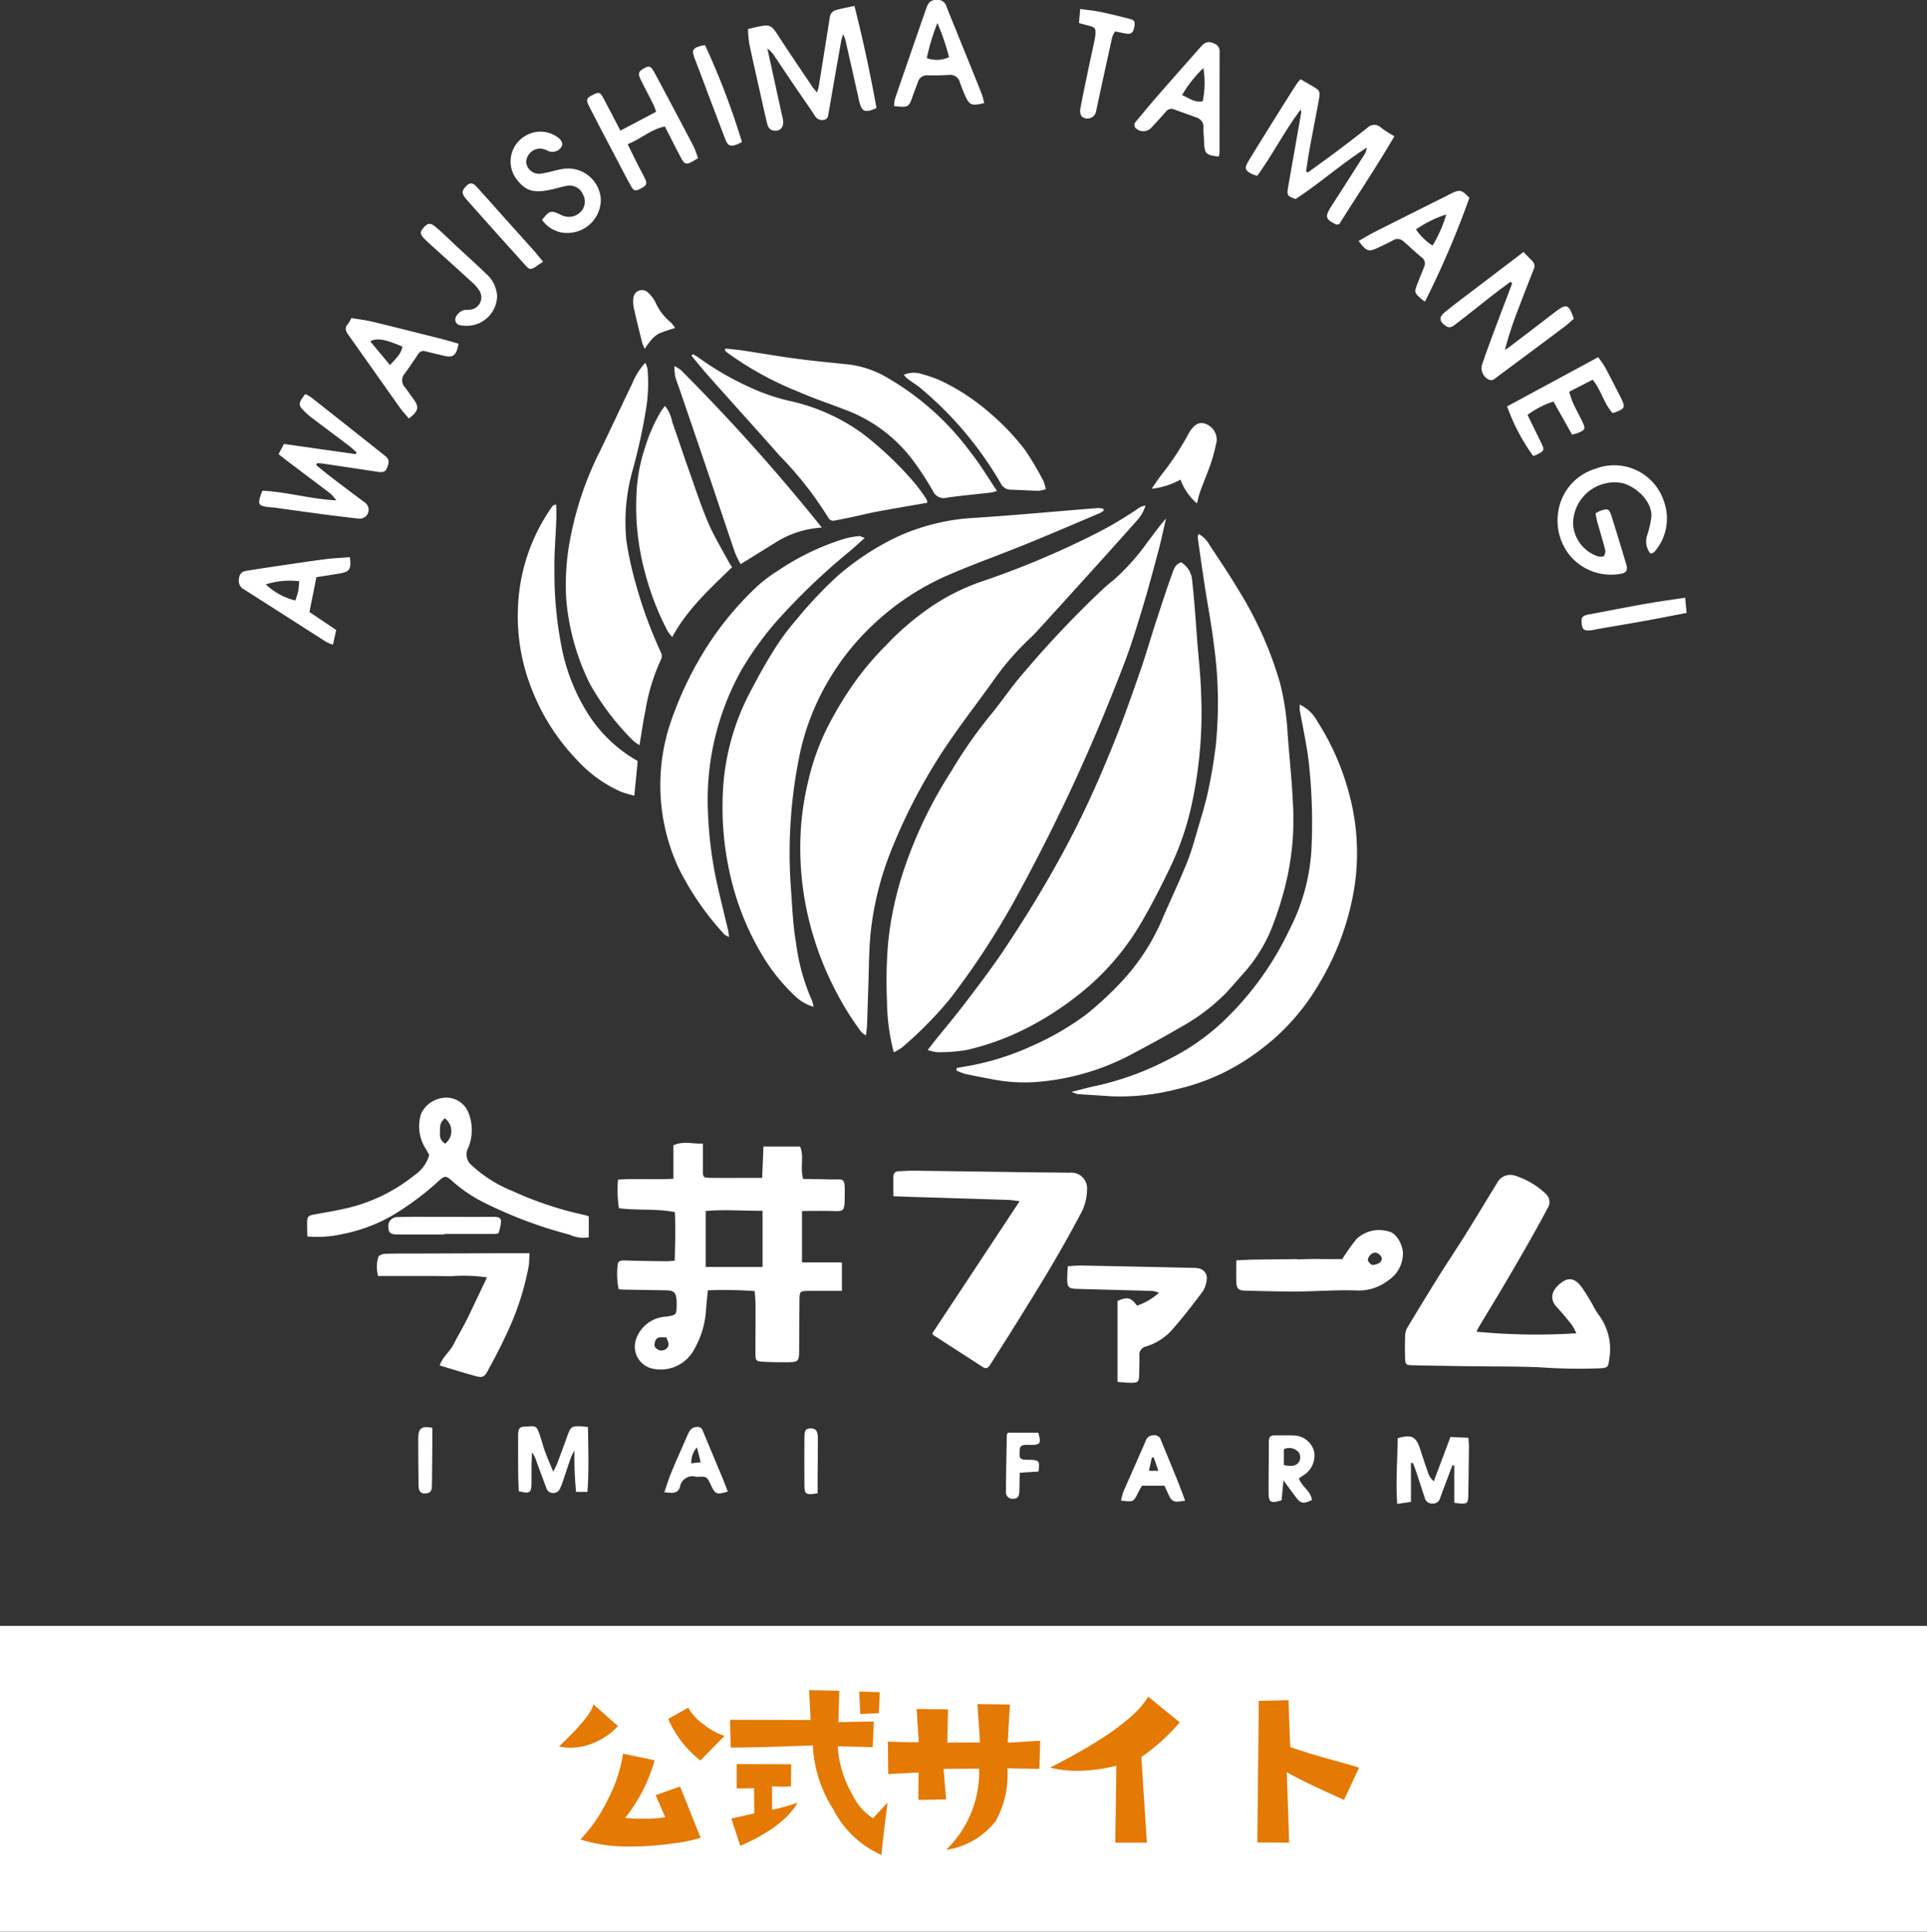 <svg xmlns="http://www.w3.org/2000/svg" xmlns:xlink="http://www.w3.org/1999/xlink" width="177.531" height="178" viewBox="0 0 177.531 178"><rect x="0" y="0" width="177.531" height="178" fill="#333333" stroke="none"/><defs><clipPath id="a"><rect width="133.383" height="138.58" fill="#fff"/></clipPath></defs><g transform="translate(-721 -6628.02)"><rect width="177.531" height="28.179" transform="translate(721 6777.84)" fill="#fff"/><path d="M-22.246-10.684l-2.227,2.266a9.794,9.794,0,0,1-2.969-3.828l1.855-1.035a4.554,4.554,0,0,0,1.445,1.563A5.9,5.9,0,0,0-22.246-10.684Zm-9.824-.9a6.2,6.2,0,0,1-2,1.445,5.605,5.605,0,0,1-2.373.547A4.849,4.849,0,0,1-37.5-9.707q3.008-2.852,3.164-3.887Zm7.617,10.293a13.959,13.959,0,0,1-2.461.508A27.251,27.251,0,0,1-30.8-.488a14.849,14.849,0,0,1-4.727-.645A14.366,14.366,0,0,0-33-4.824a13.5,13.5,0,0,0,1.4-4.219l2.91.605a14.981,14.981,0,0,1-2.715,5.313q.82.078,1.621.078a13.655,13.655,0,0,0,2.07-.137l-.879-2.031q.859-.313,2.246-.8Zm16.5-13.418-.078,1.934-1.719.078q-.039-1.191-.1-2.07Zm.723,10.176Q-7.715-.8-7.793.293a9.143,9.143,0,0,1-4.434-4.2,12.083,12.083,0,0,1-1.895-5.9q-5.332.215-7.559.2l-.059-2.559,7.422.02-.137-2.754,2.773.059-.078,2.891,3.262-.059-.1,2.363-3.223-.078a9.939,9.939,0,0,0,1.309,4.375A5.376,5.376,0,0,0-8.574-3.086Zm-8.281,0Q-16.836-2.266-20.8-.547l-.82-2.52,2.109-.469-.02-2.324q-.781.02-1.6.02V-8.086l5.02.02-.02,2.031A5.6,5.6,0,0,1-16.855-6q-.43,0-1.016-.039v2.168A19.183,19.183,0,0,0-15.508-4.531Zm22.344-5.7-.078,2.6L3.809-7.7A8.886,8.886,0,0,1,2.734-2.832,7.114,7.114,0,0,1-1.836-.176a10.075,10.075,0,0,0,3.047-7.48q-2.07,0-3.281.02l.234,2.813-2.559.039.02-2.52-2.793.137-.039-2.988q1.387.059,2.852.059l-.2-3.066,2.891.039-.059,3.066q.742-.02,3.008-.02l-.234-3.535,2.988.039-.2,3.516Zm12.852-1.7a17.922,17.922,0,0,1-3.535,3.2L16.66-.84H13.75l.1-7.09a15.53,15.53,0,0,1-3.555.469,11.175,11.175,0,0,1-2.559-.293q7.48-3.809,9.043-6.543Zm16.523,4.18L34.824-4.785q-2.148-.977-2.812-1.289-1.836-.879-2.461-1.27l.215,6.5-2.93-.02.137-13.047,2.734-.059.156,4.316q1.465.508,3.32,1.035Q35.371-8.027,36.211-7.754Z" transform="translate(810 6798.659)" fill="#e47903"/><g transform="translate(743 6628.02)"><g clip-path="url(#a)"><path d="M168.176,183.316a18.9,18.9,0,0,1-.627-4.677,42.271,42.271,0,0,1,.106-5.455,31.46,31.46,0,0,1,1.225-6,40.321,40.321,0,0,1,4.547-9.7,43.441,43.441,0,0,1,3.481-5.039c1.149-1.362,2.127-2.872,3.309-4.2a94.783,94.783,0,0,1,7.279-7.673c.359-.323.735-.627,1.105-.937a20.782,20.782,0,0,0,2.98-3.384c.546-.706,1.058-1.439,1.671-2.122-.231.992-.438,1.991-.7,2.975-.466,1.753-.934,3.506-1.459,5.242-.517,1.71-1.038,3.425-1.675,5.092-1.706,4.463-3.571,8.863-5.639,13.171q-2.067,4.307-4.365,8.5a72.345,72.345,0,0,1-6.063,9.274,35.39,35.39,0,0,1-4.433,4.493,4.657,4.657,0,0,1-.744.436" transform="translate(-107.831 -86.343)" fill="#fff"/><path d="M151.266,179.567a2.4,2.4,0,0,1-.439-.325,27.664,27.664,0,0,1-2.653-4.364,29.244,29.244,0,0,1-2.333-6.665,28.03,28.03,0,0,1-.588-7.535,25.978,25.978,0,0,1,.665-4.458,22.437,22.437,0,0,1,1.558-4.567,32.829,32.829,0,0,1,2.147-3.768,26.985,26.985,0,0,1,3.488-4.274,25.351,25.351,0,0,1,3.789-3.3,19.8,19.8,0,0,1,4.822-2.509,79.945,79.945,0,0,0,9.814-4.038,36.218,36.218,0,0,0,4.977-2.878,2.161,2.161,0,0,1,.5-.156,3.5,3.5,0,0,1-.8,1.4q-2.468,2.772-4.961,5.521-1.916,2.122-3.842,4.235c-.364.4-.731.8-1.128,1.165a25.446,25.446,0,0,0-3.376,3.943c-1.19,1.666-2.441,3.288-3.611,4.968a51.494,51.494,0,0,0-5.615,10.319,28.533,28.533,0,0,0-1.99,7.827c-.168,1.723-.156,3.464-.22,5.2-.041,1.109-.069,2.218-.112,3.327-.011.274-.057.546-.1.941" transform="translate(-93.48 -84.151)" fill="#fff"/><path d="M185.6,187.3c.523-.092,1.047-.175,1.568-.28a24.559,24.559,0,0,0,5.4-1.77,25.593,25.593,0,0,0,4.989-2.909,31.32,31.32,0,0,0,3.244-3.021,19.813,19.813,0,0,0,3.832-6c.73-1.66,1.5-3.3,2.179-4.985.4-.994.682-2.039.985-3.07.343-1.167.705-2.332.957-3.52.295-1.385.532-2.787.7-4.193a38.925,38.925,0,0,0-.18-9.279c-.214-1.8-.563-3.587-.838-5.381-.228-1.487-.439-2.977-.65-4.466a1.194,1.194,0,0,1,.086-.332,2.683,2.683,0,0,1,1.041,1.081c.895,1.345,1.8,2.688,2.625,4.075a34.284,34.284,0,0,1,3.819,8.534,23.849,23.849,0,0,1,.707,4.622c.156,2.211.406,4.416.5,6.628a25.2,25.2,0,0,1-.72,7.522,31.64,31.64,0,0,1-1.07,3.411,14.107,14.107,0,0,1-2.46,4.261c-.635.726-1.267,1.455-1.918,2.166a18.242,18.242,0,0,1-4.284,3.208c-1.466.871-2.977,1.668-4.48,2.477a22.348,22.348,0,0,1-8.862,2.527,15.366,15.366,0,0,1-4.072-.292c-.78-.145-1.561-.29-2.335-.464a5.572,5.572,0,0,1-.822-.32l.052-.232" transform="translate(-119.443 -88.893)" fill="#fff"/><path d="M178.141,190.381c.282-.362.479-.622.682-.876.941-1.171,1.912-2.32,2.82-3.516,1.2-1.582,2.407-3.164,3.51-4.815,1.356-2.031,2.661-4.1,3.889-6.212,1.185-2.036,2.312-4.113,3.337-6.234,1.076-2.225,2.053-4.5,2.975-6.8.869-2.16,1.634-4.363,2.4-6.563.5-1.445.921-2.921,1.395-4.378s.947-2.91,1.463-4.35c.164-.458.289-1,.878-1.195a2.123,2.123,0,0,1,1.014,1.687c.22,1.916.333,3.845.484,5.77.12,1.53.3,3.059.337,4.591a39.85,39.85,0,0,1-.929,10.575,26.4,26.4,0,0,1-2.043,5.757c-.818,1.688-1.672,3.366-2.629,4.978a23.392,23.392,0,0,1-5.7,6.5,28.335,28.335,0,0,1-4.872,3.123,23.909,23.909,0,0,1-5.433,1.962,15.2,15.2,0,0,1-2.718.2,3.785,3.785,0,0,1-.863-.206" transform="translate(-114.673 -93.628)" fill="#fff"/><path d="M160.215,131.658a2.349,2.349,0,0,1-.337.213c-2.252.953-4.5,1.924-6.762,2.845-2.343.954-4.73,1.8-7.054,2.8a23.9,23.9,0,0,0-7.344,4.887,22.8,22.8,0,0,0-3.927,5.023,22.509,22.509,0,0,0-2.519,6.4,44.617,44.617,0,0,0-.866,12.717c.117,1.616.175,3.247.45,4.838a19.076,19.076,0,0,0,1.484,5.417,3.191,3.191,0,0,1,.145.574,4.026,4.026,0,0,1-1.618-.909,17.258,17.258,0,0,1-3.012-3.686,24.9,24.9,0,0,1-2.849-6.725,27.788,27.788,0,0,1-.772-9.819A22.048,22.048,0,0,1,127.841,148c.655-1.259,1.354-2.5,2.116-3.7a21.812,21.812,0,0,1,1.992-2.656,38.36,38.36,0,0,1,3.742-3.967,24.224,24.224,0,0,1,5.472-3.6,19.614,19.614,0,0,1,7.147-1.76c3.772-.243,7.537-.6,11.305-.9a3.253,3.253,0,0,1,.551.047l.047.189" transform="translate(-80.533 -84.598)" fill="#fff"/><path d="M103.011,298.9v-3.082c.931-.438,1.773-.111,2.715-.167,0,.8.009,1.555,0,2.313-.012.813-.007.846.761.852,1.532.013,3.064,0,4.7,0,.038-.949.077-1.891.117-2.889h3.373c.4.913-.017,1.941.285,2.988.778.013,1.565.018,2.351.042,1.465.044,1.5-.32,1.481,1.54-.019,1.542-.058,1.391-1.412,1.369-.818-.013-1.637,0-2.526,0v4.739h3.678v2.626h-2.44c-.171,0-.341,0-.512,0-.945.005-.949.006-.957.947-.014,1.536-.018,3.072-.031,4.608-.008.9-.1,1.006-.958,1.016-.767.009-1.536,0-2.3-.04-.721-.035-.769-.1-.769-.811,0-1.479.013-2.959.009-4.438,0-.392-.045-.783-.074-1.262a37.269,37.269,0,0,0-4.321-.071c-.062.662-.124,1.248-.172,1.836a8.214,8.214,0,0,1-1.065,3.564,3.486,3.486,0,0,1-3.712,1.843,2.076,2.076,0,0,1-1.64-2.8,3.084,3.084,0,0,1,2.8-2.024c.878-.153.906-.143.917-1.052,0-.171,0-.342-.012-.512-.055-.642-.259-.84-.91-.854-1.28-.028-2.56-.045-3.84-.068-.167,0-.334-.018-.579-.033a6.983,6.983,0,0,1-.089-2.273c.025-.382.376-.394.727-.381,1.249.047,2.5.056,3.752.071.224,0,.449-.029.774-.051.032-1.481.087-2.939.011-4.475-1.72-.341-3.43-.136-5.152-.358a10.984,10.984,0,0,1-.084-2.635c1.665-.115,3.3.012,5.112-.077m8.207,2.947c-1.807.012-3.526-.133-5.241.021v5.154h5.241Zm-8.872,11.657c-.426.041-.865-.147-1.035.4-.081.259-.094.5.17.671a.669.669,0,0,0,.856-.007c.385-.314.168-.651.009-1.061" transform="translate(-62.97 -190.278)" fill="#fff"/><path d="M236.359,182.236a3.6,3.6,0,0,1,1.648,1.588,23.261,23.261,0,0,1,2.831,6.376,20.9,20.9,0,0,1,.608,8.514,24.718,24.718,0,0,1-3.307,9.247,20.57,20.57,0,0,1-4.079,5,23.326,23.326,0,0,1-2.784,2.1,19.587,19.587,0,0,1-6.172,2.595,20.824,20.824,0,0,1-6.162.672c-1.015-.077-2.031-.126-3.047-.2a2.968,2.968,0,0,1-.563-.207c.93-.228,1.648-.433,2.379-.578a26.825,26.825,0,0,0,6.533-2.4,20.938,20.938,0,0,0,5.082-3.535,28.35,28.35,0,0,0,6.056-8.376,18.421,18.421,0,0,0,2.043-7.249,50.769,50.769,0,0,0-.12-7.072c-.069-.763-.144-1.528-.269-2.283-.2-1.227-.451-2.447-.674-3.671a3.512,3.512,0,0,1,0-.518" transform="translate(-138.615 -117.309)" fill="#fff"/><path d="M91.324,129.068a3.539,3.539,0,0,1-.589-.414,23.617,23.617,0,0,1-4-5.264,21.578,21.578,0,0,1-2.169-7.843,22.653,22.653,0,0,1,.495-6.1,30.258,30.258,0,0,1,2.571-7.375c1.017-2.1,2-4.215,3.011-6.315a6.578,6.578,0,0,1,1.209-1.925,2.41,2.41,0,0,1,.2.516,14.733,14.733,0,0,1-.14,3.823,54.44,54.44,0,0,1-1.173,5.388,17.46,17.46,0,0,0-.628,6.659,31.832,31.832,0,0,0,.847,3.908,41.1,41.1,0,0,0,2.338,6.4.742.742,0,0,1-.028.717,18.329,18.329,0,0,0-1.4,4.63c-.216,1.017-.355,2.051-.548,3.193" transform="translate(-54.405 -60.404)" fill="#fff"/><path d="M308.138,318.325a58.085,58.085,0,0,0,9.2.146,5.3,5.3,0,0,0-.428-.788c-.439-.558-.89-1.111-1.377-1.626-.6-.639-.61-1.461.405-2.241.708-.543,1.3-.419,1.926.455.348.483.642,1.007.951,1.517a7.336,7.336,0,0,0,.509.887,5.275,5.275,0,0,1,1.044,4.175c-.084.734-.129.8-.865.849a51.311,51.311,0,0,1-5.618-.1c-2.129-.082-4.261-.063-6.393-.092-1.76-.025-3.521-.051-5.281-.09-.564-.013-.632-.075-.65-.639-.023-.739-.023-1.48.012-2.219a1.6,1.6,0,0,1,.254-.706c.936-1.554,1.877-3.106,2.838-4.644.827-1.322,1.7-2.618,2.524-3.941.963-1.542,1.894-3.1,2.848-4.65a1.364,1.364,0,0,1,1.669-.667,7.315,7.315,0,0,1,2.834,1.684,1.021,1.021,0,0,1,.137,1.331q-.794,1.507-1.64,2.987-1.2,2.112-2.438,4.206c-.721,1.222-1.465,2.432-2.195,3.649-.1.163-.177.338-.268.513" transform="translate(-194.112 -195.612)" fill="#fff"/><path d="M115.326,175.594c-.251-.139-.369-.169-.433-.244a26.226,26.226,0,0,1-4.2-6.081,18.115,18.115,0,0,1-.831-13.214,32.443,32.443,0,0,1,3.463-7.277,29.061,29.061,0,0,1,4.689-5.59,13.315,13.315,0,0,1,1.84-1.367,22.881,22.881,0,0,1,6.1-2.926,8.417,8.417,0,0,1,1.333-.247c.118-.016.252.076.538.172-.5.447-.909.816-1.322,1.176a60,60,0,0,0-6.776,6.474,30.1,30.1,0,0,0-3.241,4.482,24.574,24.574,0,0,0-3.1,13.257,36.988,36.988,0,0,0,.934,6.914c.3,1.3.62,2.593.927,3.889.031.132.037.269.079.583" transform="translate(-70.158 -89.249)" fill="#fff"/><path d="M172.841,317.774l8.044-12.178c-.464-.053-.758-.108-1.054-.118q-4.391-.143-8.782-.273c-.563-.017-1.126-.041-1.8-.066,0-.657-.01-1.241,0-1.825a.461.461,0,0,1,.495-.476c.454-.022.908-.056,1.363-.051q5.288.066,10.576.146c1.279.017,2.558.02,3.836.038a1.445,1.445,0,0,1,1.574,1.6,4.722,4.722,0,0,1-.43,1.883c-.9,1.742-1.869,3.448-2.864,5.138-1.112,1.886-2.275,3.743-3.428,5.6-.717,1.158-1.461,2.3-2.184,3.453-.174.277-.359.45-.687.239q-2.287-1.476-4.572-2.956c-.021-.014-.029-.048-.094-.161" transform="translate(-108.949 -194.91)" fill="#fff"/><path d="M117.192,91.61a4.676,4.676,0,0,1,.477.28,27.519,27.519,0,0,0,5.643,3.148,19.309,19.309,0,0,0,3.08.943,17.885,17.885,0,0,1,6.5,2.991,32.072,32.072,0,0,1,4.733,4.514,15.3,15.3,0,0,1,1.1,1.514.747.747,0,0,1,.053.3c-1.537.27-3.041.522-4.54.8-.833.156-1.656.363-2.485.54-.5.106-1,.2-1.5.3a.534.534,0,0,1-.621-.325,32.907,32.907,0,0,0-4.409-5.612c-2.183-2.472-4.4-4.916-6.589-7.38-.541-.609-1.049-1.246-1.573-1.871l.127-.151" transform="translate(-75.357 -58.971)" fill="#fff"/><path d="M111.605,119.838c-2.053,2-4.126,3.869-5.515,6.443a4.31,4.31,0,0,1-.41-.515,25.313,25.313,0,0,1-2.087-5.372,23.023,23.023,0,0,1-.81-6.994,15.492,15.492,0,0,1,.8-4.589,15.268,15.268,0,0,1,1.466-3.333c.1-.157.222-.3.371-.5a3.432,3.432,0,0,1,.672,1.5c.513,1.443.985,2.9,1.5,4.344.586,1.655,1.128,3.331,1.818,4.943.544,1.273,1.28,2.464,1.935,3.69a4.358,4.358,0,0,0,.263.381" transform="translate(-66.155 -67.577)" fill="#fff"/><path d="M125.74,90.145c.522.058,1.047.1,1.566.176,1.675.251,3.344.543,5.022.766,1.574.209,3.155.361,4.735.519a9.243,9.243,0,0,1,3.232,1.02,25.178,25.178,0,0,1,8.085,7.142c.855,1.08,1.56,2.278,2.385,3.5a4.176,4.176,0,0,1-.519.145c-1.353.155-2.711.275-4.058.467a1.09,1.09,0,0,1-1.322-.6,27.929,27.929,0,0,0-1.607-2.505,13.831,13.831,0,0,0-6.533-5.009c-1.375-.539-2.785-.993-4.134-1.59a30.34,30.34,0,0,1-6.645-3.629c-.087-.068-.168-.144-.252-.216l.045-.19" transform="translate(-80.913 -58.028)" fill="#fff"/><path d="M83.189,154.146c-.1,1.066-.2,2.077-.314,3.2-.446-.136-.885-.23-1.293-.4A12.131,12.131,0,0,1,77.55,154a19.706,19.706,0,0,1-4.134-6.513,18.212,18.212,0,0,1-1.256-7.509,17.264,17.264,0,0,1,3.1-9.214.851.851,0,0,1,.17-.189c.037-.03.1-.025.26-.057,0,.481.014.947,0,1.41-.057,1.589-.207,3.18-.169,4.767a34.609,34.609,0,0,0,.761,7.444A17.9,17.9,0,0,0,78.744,150a12.958,12.958,0,0,0,4.446,4.143" transform="translate(-46.44 -84.018)" fill="#fff"/><path d="M112.651,94.692a3.465,3.465,0,0,1,.6.367,178.52,178.52,0,0,1,12.98,14.513,9,9,0,0,0-3.995,1.207c-1.131.7-2.259,1.4-3.487,2.16a9.568,9.568,0,0,1-.539-1.107c-.852-2.5-1.679-5-2.525-7.5s-1.7-4.992-2.555-7.488c-.137-.4-.3-.8-.409-1.206a5.958,5.958,0,0,1-.074-.95" transform="translate(-72.516 -60.955)" fill="#fff"/><path d="M43.609,294.829v1.934a3.057,3.057,0,0,1-1.8-.256,40.338,40.338,0,0,1-8.033-3.042,13.25,13.25,0,0,1-2.726-1.872c-.6-.54-.705-.538-1.277-.018a25.841,25.841,0,0,1-4.452,3.283,15.272,15.272,0,0,1-4.554,1.634,10.365,10.365,0,0,1-3.086.188c-.006-.5-.033-1-.012-1.5.02-.463.414-.478.746-.542.837-.16,1.681-.286,2.51-.477a15.5,15.5,0,0,0,6.639-3.138,3.286,3.286,0,0,0,1.348-1.862c-.123-.21-.262-.453-.406-.694a3.845,3.845,0,0,1-.336-3.12,2.6,2.6,0,0,1,2.294-1.46,2.2,2.2,0,0,1,2.053,1.371,4.284,4.284,0,0,1-.007,3.243,1.287,1.287,0,0,0,.35,1.652,12.143,12.143,0,0,0,3.73,2.344,31.932,31.932,0,0,0,6.681,2.215,3.388,3.388,0,0,1,.341.117m-13.235-6.7a1.458,1.458,0,0,0-.037-2.339c-.426.427-.438.532-.443,1.436a.941.941,0,0,0,.48.9" transform="translate(-11.367 -182.744)" fill="#fff"/><path d="M45.829,326.352a14.878,14.878,0,0,0-3.358-.105c-1.107-.035-2.217-.022-3.326-.025s-2.207,0-3.342,0a3.115,3.115,0,0,1,.019-1.751c.019-.13.4-.288.615-.294,1.164-.034,2.33-.023,3.5-.027l7.758-.028c.647,0,1.294,0,2.055,0-.028.466-.02.854-.081,1.23a25.386,25.386,0,0,1-2.148,6.45c-.495,1.085-1.068,2.135-1.632,3.187-.281.523-.481.623-1.04.473-1.093-.294-2.172-.637-3.373-.994.272-.813.939-1.274,1.273-1.936.346-.685.74-1.346,1.091-2.029.338-.658.649-1.329.969-2,.328-.686.653-1.373,1.023-2.154" transform="translate(-22.967 -208.643)" fill="#fff"/><path d="M218.841,338.042v-7.465c.931-.4,1.227-.321,1.8.436a5.873,5.873,0,0,0,2.026-1.189,2.844,2.844,0,0,0-.589-.163c-2.33-.071-4.66-.128-6.99-.193-.745-.021-.879-.159-.881-.916,0-.367.031-.734.051-1.174.456-.023.9-.071,1.337-.062q5.07.1,10.14.213a3.2,3.2,0,0,1,.51.038.906.906,0,0,1,.807,1.093,2.439,2.439,0,0,1-.354,1.038c-.9,1.2-1.819,2.393-2.809,3.519a5.214,5.214,0,0,1-2.41,1.552.788.788,0,0,0-.616.881c0,.6-.007,1.2-.029,1.792-.021.563-.1.664-.637.679-.442.012-.886-.051-1.353-.082" transform="translate(-137.888 -210.701)" fill="#fff"/><path d="M265.46,20.507l1.025.595c.752.434.8.5.641,1.366-.263,1.454-.556,2.9-.822,4.355-.132.718-.232,1.441-.347,2.162l.164.111c.858-.625,1.723-1.24,2.572-1.877.976-.732,1.941-1.479,2.9-2.228a.894.894,0,0,1,1.294-.01,9.913,9.913,0,0,0,1.212.769c-1.645,2.817-3.428,5.465-5.089,8.117-.157.015-.223.042-.267.022-1.027-.48-1.076-.725-.417-1.744,1.035-1.6,2.056-3.206,3.078-4.813a2.889,2.889,0,0,0,.157-.531c-2.383,1.521-4.349,3.3-6.562,4.736-.779-.259-.827-.337-.684-1.152q.6-3.4,1.193-6.8a1.458,1.458,0,0,0-.041-.29c-1.506,1.983-2.579,4.147-4,6.1a2.71,2.71,0,0,1-.427-.126c-.72-.354-.8-.552-.376-1.243.929-1.532,1.881-3.05,2.829-4.57q.81-1.3,1.641-2.585a3.232,3.232,0,0,1,.322-.357" transform="translate(-167.633 -13.201)" fill="#fff"/><path d="M133.455,5.426c.44,2.015.844,3.866,1.249,5.716.061.278.134.554.186.833.145.774-.308,1.215-1.053.981a.773.773,0,0,1-.372-.5c-.232-.907-.425-1.823-.63-2.736-.353-1.579-.716-3.156-1.047-4.739a10.7,10.7,0,0,1-.114-1.331c.389-.091.661-.162.936-.218,1.111-.226,1.223-.142,1.859.84,1.017,1.574,2.075,3.121,3.119,4.677.108.161.243.306.434.543a4.159,4.159,0,0,0,.165-.518q.517-3.195,1.021-6.391a.773.773,0,0,1,.567-.678c.538-.152,1.092-.25,1.706-.385.8,3.169,1.464,6.261,2.032,9.409a4.337,4.337,0,0,1-.513.206c-.579.147-.779.055-.987-.495a6.183,6.183,0,0,1-.2-.824q-.582-2.576-1.164-5.152a5.6,5.6,0,0,0-.2-.535,4.7,4.7,0,0,0-.172.512q-.553,3.145-1.1,6.292c-.025.14-.044.281-.073.421-.056.272-.044.592-.418.659a.761.761,0,0,1-.86-.382c-.636-.975-1.315-1.923-1.968-2.887-.636-.939-1.258-1.888-1.9-2.825a4.09,4.09,0,0,0-.509-.487" transform="translate(-84.762 -0.975)" fill="#fff"/><path d="M257.925,321c.542-.025,1.009-.059,1.476-.067,1.358-.021,2.716-.033,4.074-.047.085,0,.206.058.249.02,1.679-.052,1.365-.037,2.045-.027.7.01,1.409,0,1.924,0a16.9,16.9,0,0,1,1.329-1.868,3.036,3.036,0,0,1,2.946-.672c.689.124,1.332,1.221,1.309,2.112a2.994,2.994,0,0,1-1.378,2.414,4.386,4.386,0,0,1-2.838.91c-1.81-.07-3.628.081-5.443.092-1.618.01-3.236-.038-4.854-.075-.637-.014-.811-.184-.834-.813s-.005-1.241-.005-1.981m12.488.424c.61,0,1.011-.331.9-.695a.814.814,0,0,0-.52-.435c-.326-.086-.811.4-.729.727.045.184.272.323.344.4" transform="translate(-166.028 -204.861)" fill="#fff"/><path d="M10.523,108.46c.434.35.861.709,1.3,1.047,1.061.81,2.123,1.62,3.2,2.41a.822.822,0,0,1-.576,1.479c-1.127-.133-2.254-.263-3.379-.411-1.491-.2-2.98-.411-4.471-.616-.056-.007-.114,0-.17-.006-1.31-.129-1.364-.219-.857-1.538,2.2.094,4.368.755,6.807.887a4.73,4.73,0,0,0-.524-.611c-1.219-.932-2.448-1.85-3.672-2.775-.359-.271-.71-.552-1.123-.872l.5-.941,6.614.942.072-.165c-.226-.2-.44-.411-.678-.592-1.177-.892-2.362-1.775-3.541-2.665a5.153,5.153,0,0,1-.448-.393c-.746-.714-.751-.82-.058-1.723a3.983,3.983,0,0,1,.564.317q3.38,2.666,6.749,5.344c.43.341.447.549.235,1.11-.178.475-.506.45-.895.391q-2.525-.386-5.053-.757c-.165-.024-.333-.026-.5-.038l-.1.179" transform="translate(-3.396 -65.605)" fill="#fff"/><path d="M349.55,128.544a1.771,1.771,0,0,1-.308-1.7,9.118,9.118,0,0,0,.383-1.65c.127-1.44-1.379-2.82-2.656-3.152a3.826,3.826,0,0,0-4.553,3.79,3.357,3.357,0,0,0,2.241,2.943c.189.061.5.08.606-.027a.755.755,0,0,0,.093-.617c-.217-.852-.48-1.692-.717-2.54-.067-.24-.1-.488-.159-.756a3.086,3.086,0,0,1,.4-.222c.753-.268.862-.223,1.1.542q.687,2.2,1.341,4.4c.149.5.005.767-.53.844a4.933,4.933,0,0,1-4.816-1.872,5.15,5.15,0,0,1-.911-3.946,4.876,4.876,0,0,1,3.369-3.848,4.824,4.824,0,0,1,6.354,2.993,4.659,4.659,0,0,1-.88,4.648.409.409,0,0,1-.133.1,1.439,1.439,0,0,1-.228.062" transform="translate(-219.49 -77.524)" fill="#fff"/><path d="M317.2,67.914c-.585.44-1.177.873-1.754,1.323-1.074.839-2.132,1.7-3.218,2.524-.271.206-.575.514-.991.228-.6-.411-.654-.8-.091-1.265.854-.7,1.748-1.361,2.629-2.033,1.512-1.154,3.027-2.3,4.624-3.518.283.292.547.572.819.843a.652.652,0,0,1,.107.783c-.468,1.189-.933,2.38-1.385,3.575a34.476,34.476,0,0,0-1.255,3.82c.127-.08.26-.151.379-.242q2.134-1.628,4.265-3.261c1.031-.791,1.258-.717,1.7.638-.267.229-.55.5-.86.733-1.382,1.041-2.771,2.072-4.158,3.106-.659.491-1.32.978-1.978,1.47-.268.2-.507.495-.9.262a1.2,1.2,0,0,1-.578-1.284c.366-1.075.759-2.14,1.155-3.2.542-1.455,1.1-2.905,1.646-4.358l-.16-.139" transform="translate(-200.041 -41.953)" fill="#fff"/><path d="M171.939,96.6a2.323,2.323,0,0,1,1.69-.069,10.887,10.887,0,0,1,1.99.733,19.86,19.86,0,0,1,4.232,2.825,21.941,21.941,0,0,1,3.279,3.451,28.172,28.172,0,0,1,1.648,2.775,4.357,4.357,0,0,1,.254.816,2.974,2.974,0,0,1-.666.15c-.85-.019-1.7-.077-2.551-.1a1.035,1.035,0,0,1-.947-.6,32.877,32.877,0,0,0-7.3-8.692c-.4-.351-.872-.628-1.3-.948a2.943,2.943,0,0,1-.321-.342" transform="translate(-110.681 -62.056)" fill="#fff"/><path d="M93.122,23.135l3.3-1.746c-.123-.312-.188-.522-.285-.715-.37-.737-.758-1.465-1.123-2.2-.3-.6-.232-.8.317-1.1.443-.238.6-.2.919.39C97,19.134,97.723,20.52,98.456,21.9c.493.929.99,1.855,1.462,2.795a8.206,8.206,0,0,1,.356.979c-1.167.708-1.181.708-1.743-.366-.433-.829-.852-1.665-1.309-2.56-1.279.261-2.2,1.149-3.427,1.631.33.672.6,1.227.874,1.776.242.482.51.952.738,1.441.2.437.12.592-.381.863s-.664.243-.912-.194c-.366-.642-.7-1.3-1.045-1.956-.938-1.788-1.882-3.572-2.8-5.368-.339-.66-.283-.793.284-1.089.607-.316.713-.278,1.042.355.5.954,1,1.9,1.533,2.925" transform="translate(-57.969 -11.095)" fill="#fff"/><path d="M289.557,53.986c.547-.307,1.023-.6,1.52-.849q3.274-1.655,6.559-3.291c.127-.064.25-.136.379-.2.889-.427,1.013-.4,1.751.364a83.07,83.07,0,0,1-4.09,9.557,2.633,2.633,0,0,1-.327-.223c-.669-.613-.673-.617-.361-1.447.19-.506.409-1,.6-1.506a.7.7,0,0,0-.224-.9c-.578-.46-1.1-.985-1.668-1.464a.774.774,0,0,0-.946-.108c-.449.246-.916.458-1.378.679-.883.422-1.081.368-1.811-.614m8.077-2.441a10.541,10.541,0,0,0-2.792,1.381,5.316,5.316,0,0,0,1.528,1.485,12.262,12.262,0,0,0,1.264-2.867" transform="translate(-186.394 -31.781)" fill="#fff"/><path d="M177.738,9.5c-1.158.278-1.352.2-1.755-.692-.175-.388-.325-.788-.472-1.188a.926.926,0,0,0-1.015-.716c-.652.043-1.307.047-1.961.038a.859.859,0,0,0-.9.625c-.157.427-.326.85-.476,1.279-.369,1.054-.39,1.07-1.719.927a3.538,3.538,0,0,1,.093-.7q1.407-4.1,2.836-8.2c.162-.465.32-.892.976-.878a.835.835,0,0,1,.913.569c.333.877.7,1.743,1.047,2.613.745,1.844,1.5,3.686,2.232,5.533a6.169,6.169,0,0,1,.2.789M173.43,2.121a19.892,19.892,0,0,0-.977,3.234,2.644,2.644,0,0,0,2.045-.089,19.98,19.98,0,0,0-1.069-3.145" transform="translate(-109.07 0)" fill="#fff"/><path d="M8.974,150.82l-.3,1.354a4.282,4.282,0,0,1-.616-.254c-2.512-1.6-5.018-3.215-7.532-4.814A.9.9,0,0,1,0,146.222c.029-.46.192-.771.663-.849.837-.138,1.675-.265,2.514-.389,1.57-.232,3.14-.473,4.714-.679.779-.1,1.568-.132,2.348-.195.123,1.154-.016,1.35-1.01,1.513-.669.11-1.339.214-2.079.332l-.641,3.209,2.463,1.655M5.213,148.1c.086-.285.2-.574.258-.873s.07-.6.1-.9a7.241,7.241,0,0,0-3.084.29A6.037,6.037,0,0,0,5.213,148.1" transform="translate(0 -92.767)" fill="#fff"/><path d="M239.363,21.449c-1.187-.132-1.309-.261-1.348-1.334-.015-.426-.069-.851-.058-1.276a.917.917,0,0,0-.641-.987c-.692-.255-1.389-.5-2.08-.755a.631.631,0,0,0-.753.229c-.436.487-.873.975-1.321,1.451a.994.994,0,0,1-1.367.118.418.418,0,0,1-.069-.665c.618-.739,1.227-1.488,1.86-2.215,1.248-1.434,2.51-2.856,3.767-4.282.188-.213.374-.429.577-.627a.819.819,0,0,1,.955-.093.746.746,0,0,1,.56.752c-.013,3.1-.006,6.2-.009,9.3a2.324,2.324,0,0,1-.073.385m-1.416-8.158a11.327,11.327,0,0,0-1.963,2.491c.615.25,1.118.707,1.9.573a8.326,8.326,0,0,0,.063-3.063" transform="translate(-149.082 -7.02)" fill="#fff"/><path d="M33.465,91.519c-.281-.341-.588-.671-.847-1.034-1.58-2.221-3.145-4.452-4.724-6.674-.238-.334-.368-.634-.044-.988a3.6,3.6,0,0,0,.325-.555c.611.1,1.28.176,1.929.332,2.178.525,4.349,1.077,6.522,1.625.482.122.956.272,1.424.406-.2,1.1-.5,1.319-1.4,1.1-.551-.134-1.1-.264-1.653-.4a.546.546,0,0,0-.658.246c-.411.613-.825,1.227-1.262,1.822a.925.925,0,0,0,.028,1.243c.261.337.5.693.752,1.035.59.79.53,1.137-.388,1.846m-1.737-4.924c.889-.952,1.026-1.159,1.147-1.7-1.6-.688-2.377-.828-2.963-.481l1.816,2.178" transform="translate(-17.803 -52.958)" fill="#fff"/><path d="M336.349,92.383a10.288,10.288,0,0,1,.636.917c.484.9.944,1.818,1.412,2.729.515,1,.466,1.116-.706,1.507-.811-.854-1.041-2.1-1.845-3.077l-2.171,1.115c.143.406.236.756.386,1.08.25.542.54,1.066.8,1.6.36.731.324.827-.417,1.128a4.69,4.69,0,0,1-.5.132l-1.709-3.044a8.3,8.3,0,0,0-2.391,1.229c.425.87.824,1.681,1.219,2.493.374.768.363.8-.4,1.19a1.865,1.865,0,0,1-.3.1,18.05,18.05,0,0,1-2.4-4.566l8.388-4.533" transform="translate(-211.116 -59.469)" fill="#fff"/><path d="M73.167,42.178c.7-.873.818-.9,1.728-.467a1.516,1.516,0,0,0,1.867-.306,1.345,1.345,0,0,0,.163-1.582,1.311,1.311,0,0,0-1.452-.781c-.444.075-.878.209-1.317.313-1.849.44-2.578.129-3.441-1.066a2.718,2.718,0,0,1,.83-3.794,2.673,2.673,0,0,1,2.976.017c.416.261.6.593.464.884a.966.966,0,0,1-1.206.452,2.417,2.417,0,0,0-.713-.236,1.294,1.294,0,0,0-1.358,1.3,1.2,1.2,0,0,0,1.257,1.021,10.217,10.217,0,0,0,1.406-.3,7.278,7.278,0,0,1,1-.18,3.024,3.024,0,0,1,3.211,2.811A3.075,3.075,0,0,1,75.71,43.38a2.814,2.814,0,0,1-2.543-1.2" transform="translate(-45.23 -21.92)" fill="#fff"/><path d="M304.7,377.61v-3.439l-.175-.009c-.376,1-.757,1.994-1.124,3a.68.68,0,0,1-.681.522.7.7,0,0,1-.747-.559c-.268-.808-.528-1.62-.8-2.428-.085-.257-.187-.508-.281-.761l-.182.019v3.571l-1.266.191c-.15-2.092.027-4.083.044-6.058,1.289-.376,1.692-.164,2.078,1.035q.352,1.093.73,2.177a1.741,1.741,0,0,0,.516.759l1.534-4.085,1.657.078c.018.317.051.6.048.874-.013,1.393-.036,2.785-.054,4.178-.014,1.087-.031,1.1-1.3.94" transform="translate(-192.721 -239.133)" fill="#fff"/><path d="M78.661,368.949c.024,2.014.1,3.96-.048,5.977H77.565a32.149,32.149,0,0,1-.148-3.817,6.272,6.272,0,0,0-.327.639c-.278.8-.542,1.614-.816,2.42a3.219,3.219,0,0,1-.166.393.666.666,0,0,1-.643.466.642.642,0,0,1-.64-.463c-.287-.771-.579-1.54-.86-2.313a3.146,3.146,0,0,0-.462-.968c-.015.4-.036.8-.042,1.2-.008.569,0,1.138-.008,1.707-.019.831-.164.922-1.169.673-.017-.53-.047-1.091-.052-1.652-.01-1.137-.009-2.275-.008-3.412,0-.663.1-.86.542-.883.971-.048,1.1-.183,1.387.569.211.557.341,1.144.544,1.7.211.583.465,1.149.765,1.881.167-.347.285-.553.367-.771.312-.825.62-1.651.914-2.481.321-.9.4-.972,1.337-.931.139.006.278.03.581.065" transform="translate(-46.492 -237.451)" fill="#fff"/><path d="M240.243,116.825a5.343,5.343,0,0,1-1.516-2.193,7.077,7.077,0,0,1-2.644.838,18.952,18.952,0,0,1,1.194-1.67,25.464,25.464,0,0,0,2.251-3.511c.454-.715.86-.977,1.407-.834a1.576,1.576,0,0,1,1.13,1.616,17.84,17.84,0,0,1-.507,1.963c-.309.914-.688,1.8-1.021,2.711-.114.313-.177.645-.294,1.081" transform="translate(-151.972 -70.434)" fill="#fff"/><path d="M220.589,4.387a2.37,2.37,0,0,0-.269.527q-.755,3.406-1.484,6.818a.807.807,0,0,1-1.331.482.923.923,0,0,1-.122-.7c.2-1.091.43-2.175.657-3.261.2-.972.416-1.942.621-2.914a5.679,5.679,0,0,0,.111-.673c.046-.537-.037-.651-.538-.787-.3-.081-.6-.159-.976-.26.035-.412.067-.792.109-1.3.7.1,1.309.156,1.909.28.889.185,1.771.409,2.651.633.457.116.514.246.426.75-.064.369-.2.679-.646.622-.362-.046-.718-.138-1.119-.218" transform="translate(-139.853 -1.493)" fill="#fff"/><path d="M54.095,64.6a2.8,2.8,0,0,1-3,2.688c-.357-.029-.778-.024-.852-.519-.052-.346.424-.861.841-.929.168-.027.342-.009.511-.032a1.137,1.137,0,0,0,.844-1.783,3.435,3.435,0,0,0-.611-.707c-1.28-1.172-2.572-2.332-3.858-3.5-.19-.172-.379-.345-.557-.53-.431-.45-.446-.617-.111-1.013.368-.436.638-.505,1.092-.123.717.6,1.383,1.27,2.071,1.909.876.813,1.77,1.608,2.625,2.443A2.885,2.885,0,0,1,54.095,64.6" transform="translate(-30.299 -37.272)" fill="#fff"/><path d="M269.078,375.207c.292.782,1.117,1.167,1.194,1.986-.822.38-1.026.336-1.517-.323-.337-.451-.668-.907-1.1-1.495l-.171,1.831c-1.006.326-1.2.211-1.2-.736-.006-1.564.027-3.127.022-4.691,0-.417.18-.558.564-.551.569.01,1.138-.013,1.706.01a1.991,1.991,0,0,1,1.893,1.442,2.137,2.137,0,0,1-1.068,2.289,3.078,3.078,0,0,0-.321.238m-1.39-2.7v1.466c.611.107,1.168.174,1.457-.414a.881.881,0,0,0-.083-.761,1.156,1.156,0,0,0-1.374-.291" transform="translate(-171.411 -238.966)" fill="#fff"/><path d="M43.837,316.338c-1.422,0-2.843,0-4.265,0-.68,0-.873-.151-.887-.636a.827.827,0,0,1,.837-.967c1.136-.038,2.273-.02,3.41-.021,1.819,0,3.638.007,5.457,0,.31,0,.649.034.667.363a3.431,3.431,0,0,1-.227,1.125c-.019.063-.252.086-.387.087-1.534.006-3.069,0-4.6,0Z" transform="translate(-24.902 -202.585)" fill="#fff"/><path d="M234.051,377.235c-1.083.191-1.212.131-1.564-.618-.109-.232-.215-.464-.349-.756h-2.068c-.11.2-.257.433-.38.681-.409.824-.405.826-1.546.69a5.1,5.1,0,0,1,.2-.791c.691-1.592,1.408-3.172,2.091-4.767a.731.731,0,0,1,.728-.46.589.589,0,0,1,.646.435q.75,1.809,1.487,3.624c.252.624.482,1.257.751,1.961m-2.468-2.747-.428-1.238-.174.019-.268,1.219Z" transform="translate(-146.861 -238.957)" fill="#fff"/><path d="M115.88,375.009c-1.026.318-1.16.261-1.57-.615-.358-.766-.372-.775-1.222-.737a.431.431,0,0,1-.084.008,1.171,1.171,0,0,0-1.529.91c-.2.7-.8.568-1.445.5.23-.655.413-1.267.658-1.853.48-1.153.994-2.291,1.492-3.436.165-.378.356-.708.845-.722a.476.476,0,0,1,.533.31c.619,1.493,1.247,2.982,1.867,4.474.16.384.3.774.456,1.165m-2.846-4.07a2.046,2.046,0,0,0-.518,1.471l.869-.1-.351-1.374" transform="translate(-70.828 -237.572)" fill="#fff"/><path d="M356.751,154.587c.048.513.087.926.132,1.4-1.259.242-2.451.482-3.647.7-1.481.267-2.967.514-4.45.771-.252.044-.5.113-.755.138-.586.058-.746-.068-.812-.6-.074-.595.057-.755.633-.861,1.725-.32,3.445-.667,5.173-.973,1.2-.212,2.4-.373,3.726-.576" transform="translate(-223.501 -99.511)" fill="#fff"/><path d="M65.3,54.653c-.273.184-.466.306-.649.439-.424.307-.6.312-.945-.072-1.805-2-3.611-4.008-5.4-6.031-.529-.6-.522-.84-.143-1.253.355-.387.628-.41.994-.014.77.835,1.515,1.692,2.272,2.538,1.023,1.142,2.051,2.28,3.073,3.424.224.25.428.519.795.968" transform="translate(-37.268 -30.536)" fill="#fff"/><path d="M121.959,20.615c-.139.067-.284.154-.44.212-.638.237-.855.144-1.1-.5-.482-1.245-.952-2.5-1.425-3.744-.452-1.2-.895-2.4-1.356-3.588-.331-.855-.253-1.034.616-1.264a2.424,2.424,0,0,1,.311-.044,69.884,69.884,0,0,1,3.4,8.928" transform="translate(-75.607 -7.523)" fill="#fff"/><path d="M201.38,374.135l-1.734.108c-.011.584-.015,1.143-.036,1.7-.019.517-.163.688-.547.7a.608.608,0,0,1-.686-.686c.007-1.733.048-3.467.081-5.2,0-.049.05-.1.1-.2h2.793c.3.988.2,1.129-.714,1.122-.114,0-.228-.01-.341-.005-.569.023-.663.127-.668.731,0,.547.065.618.641.646.114.005.228,0,.341,0,.833.037.891.109.767,1.082" transform="translate(-127.7 -238.536)" fill="#fff"/><path d="M105.816,78.537a14.622,14.622,0,0,0-1.477.506,2.475,2.475,0,0,0-.7.577,9.509,9.509,0,0,0-.618.833,4.679,4.679,0,0,1-.23-.549c-.246-.989-.5-1.978-.716-2.973a3.007,3.007,0,0,1-.1-1.162.8.8,0,0,1,1.421-.428,2.8,2.8,0,0,1,.607.811,4.982,4.982,0,0,0,1.435,1.876,2.87,2.87,0,0,1,.381.51" transform="translate(-65.625 -48.311)" fill="#fff"/><path d="M147.463,375.415c-1.1.171-1.206.1-1.213-.739-.012-1.474-.009-2.949,0-4.423,0-.658.128-.818.574-.824s.657.211.663.868c.011,1.19-.015,2.379-.023,3.569,0,.5,0,1.007,0,1.549" transform="translate(-94.139 -237.81)" fill="#fff"/><path d="M47.683,369.172c0,.542,0,1.1,0,1.661q-.012,1.654-.03,3.309c0,.2-.007.4-.025.594-.032.355-.278.467-.589.482a.517.517,0,0,1-.6-.462,4,4,0,0,1-.026-.592c-.011-1.33-.031-2.66-.026-3.99,0-.965.3-1.2,1.3-1" transform="translate(-29.856 -237.602)" fill="#fff"/></g></g></g></svg>